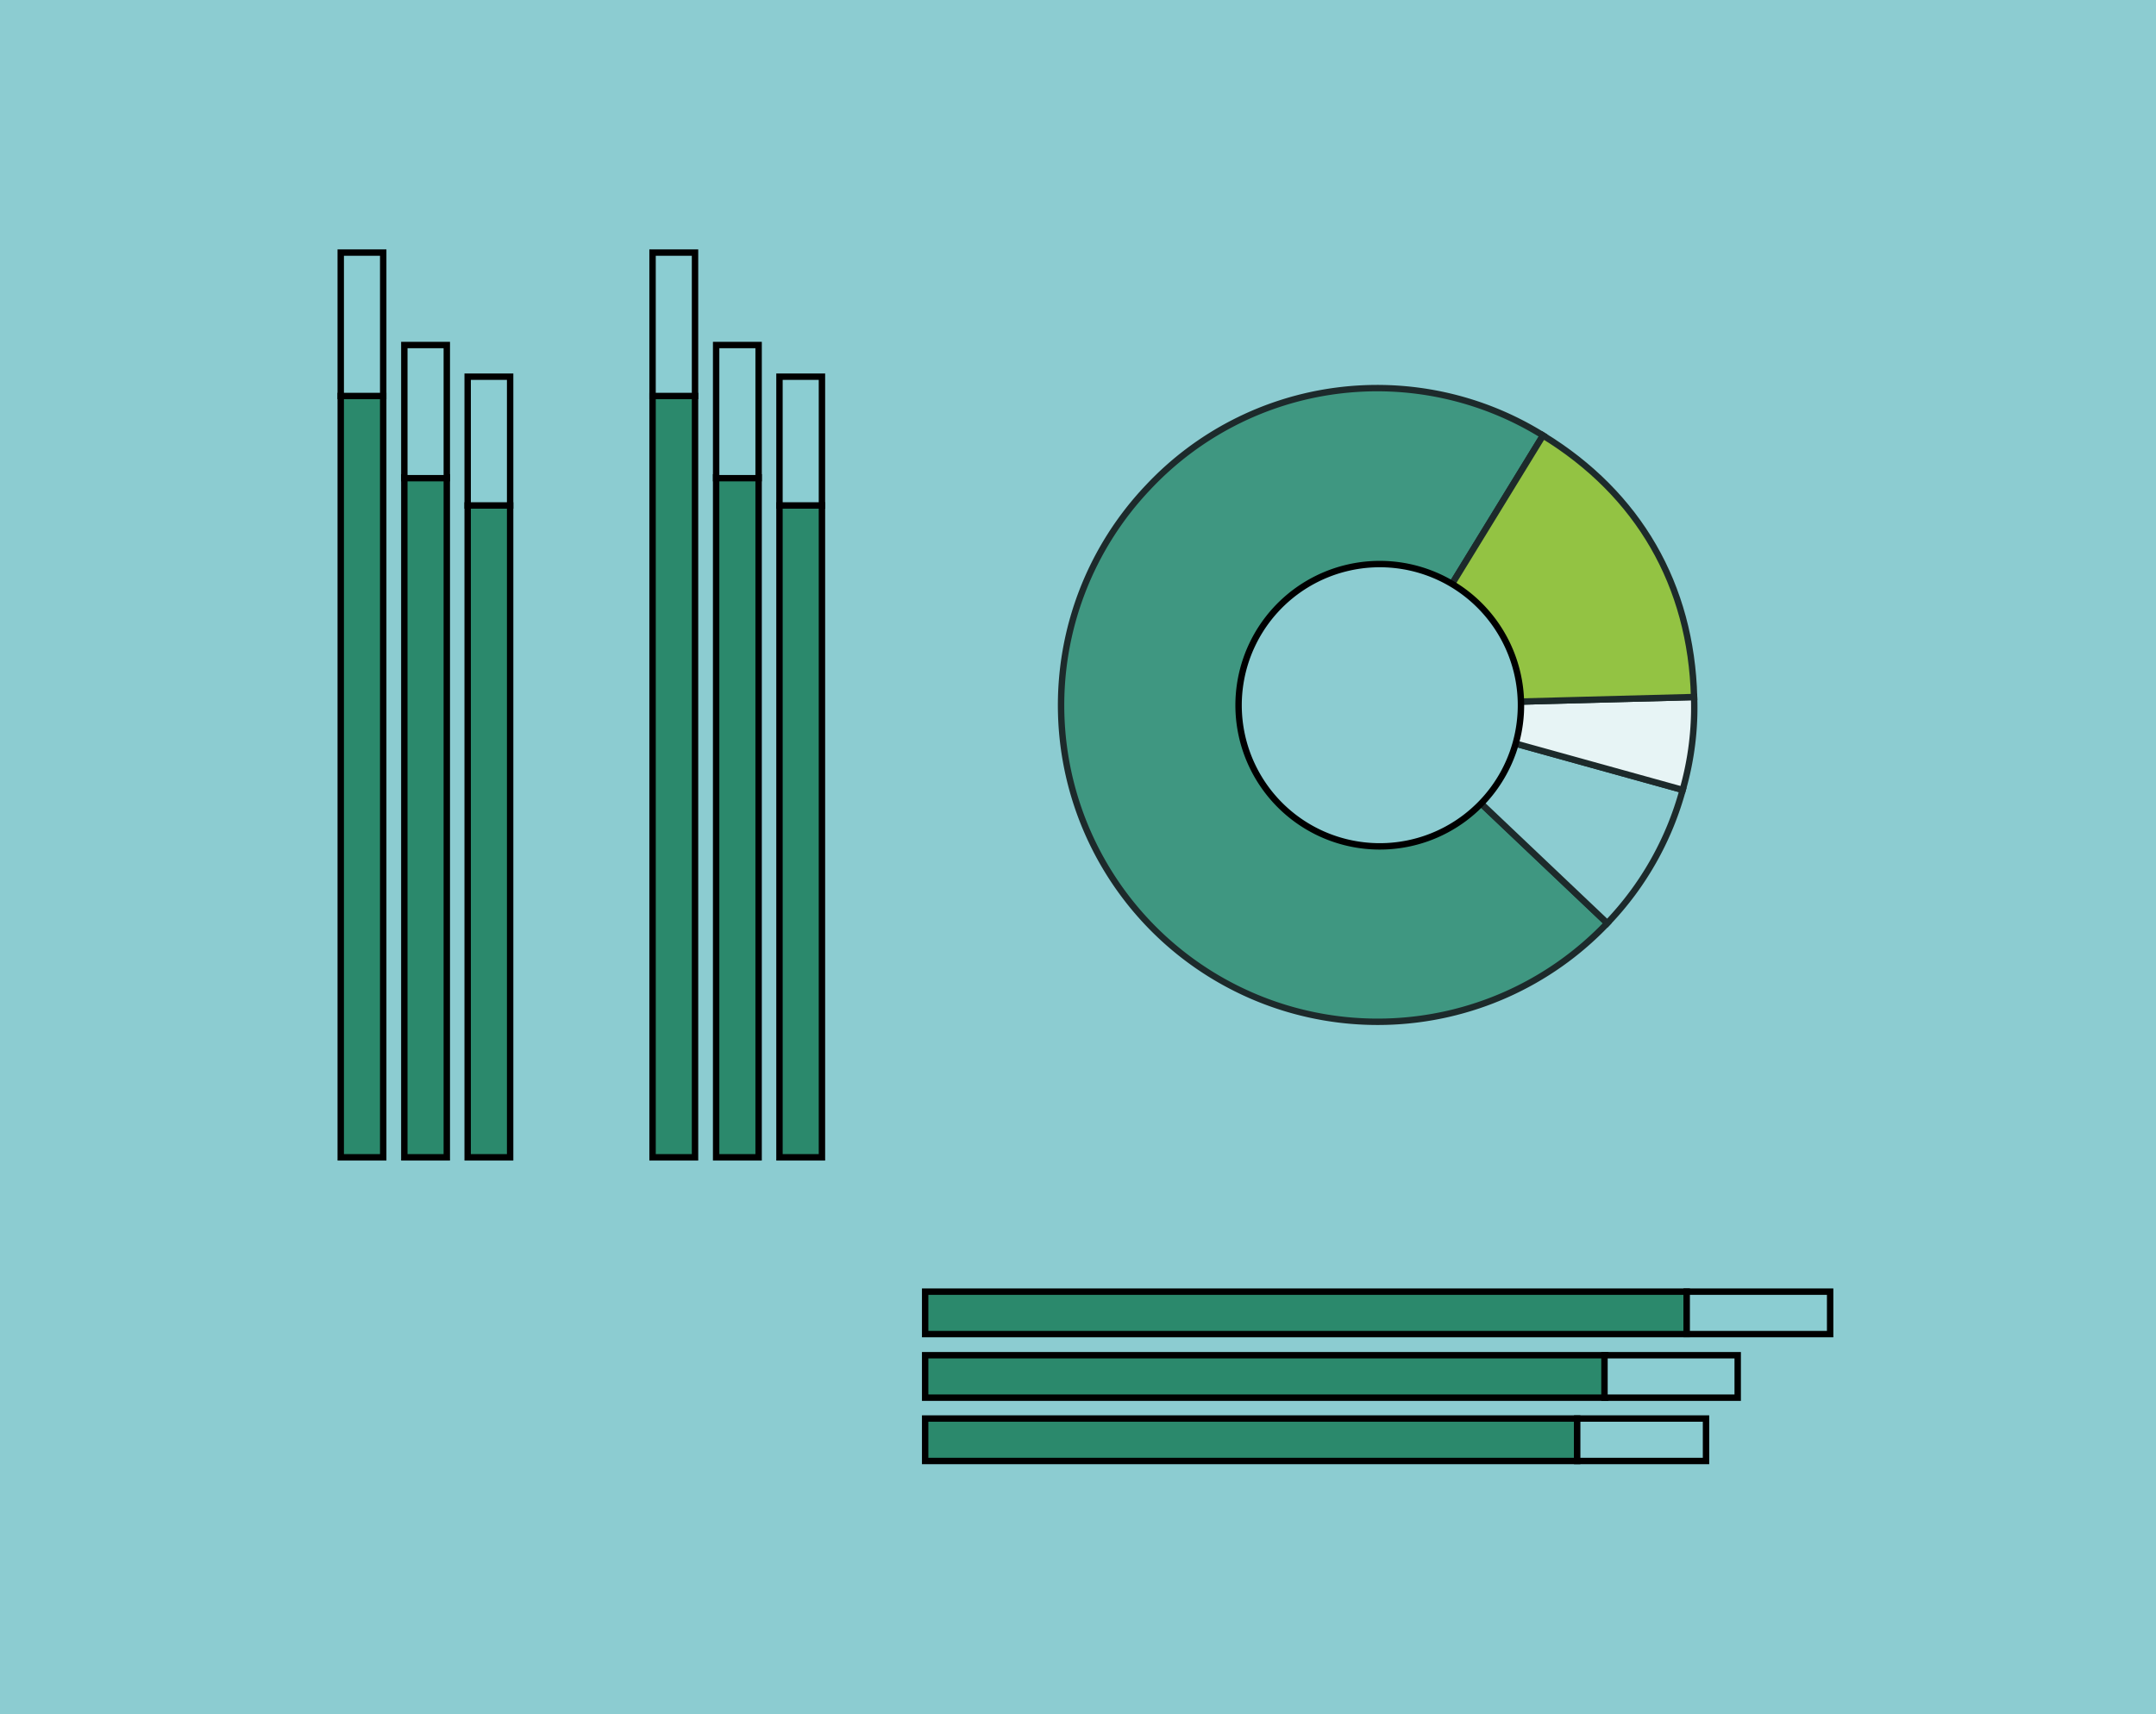 <svg xmlns="http://www.w3.org/2000/svg" xmlns:xlink="http://www.w3.org/1999/xlink" width="674" height="536" viewBox="0 0 674 536">
  <defs>
    <clipPath id="clip-path">
      <path id="Pfad_134" data-name="Pfad 134" d="M0,59.163H205.01V-145.482H0Z" transform="translate(-3.686 142.146)" fill="none" stroke="#000" stroke-width="2"/>
    </clipPath>
    <clipPath id="clip-path-2">
      <rect id="Rechteck_32" data-name="Rechteck 32" width="321.703" height="312.689" fill="none" stroke="#000" stroke-width="2"/>
    </clipPath>
  </defs>
  <g id="Gruppe_726" data-name="Gruppe 726" transform="translate(-140 -3566)">
    <rect id="Rechteck_36" data-name="Rechteck 36" width="674" height="536" transform="translate(140 3566)" fill="#8cccd1"/>
    <g id="Gruppe_283" data-name="Gruppe 283" transform="translate(6.433 -91)">
      <g id="Gruppe_219" data-name="Gruppe 219" transform="translate(240.089 4018.896) rotate(-90)">
        <g id="Gruppe_218" data-name="Gruppe 218" transform="translate(0)">
          <path id="Pfad_123" data-name="Pfad 123" d="M0,13.277H238.072V0H0Z" fill="#2b896c" stroke="#000" stroke-width="2"/>
          <path id="Pfad_124" data-name="Pfad 124" d="M0,13.278H212.625V0H0Z" transform="translate(0 19.877)" fill="#2b896c" stroke="#000" stroke-width="2"/>
          <path id="Pfad_125" data-name="Pfad 125" d="M0,13.277H203.839V0H0Z" transform="translate(0 39.677)" fill="#2b896c" stroke="#000" stroke-width="2"/>
          <path id="Pfad_126" data-name="Pfad 126" d="M0,13.277H44.84V0H0Z" transform="translate(238.072)" fill="#8bcdd2" stroke="#000" stroke-width="2"/>
          <path id="Pfad_127" data-name="Pfad 127" d="M0,13.277H41.646V0H0Z" transform="translate(212.37 19.879)" fill="#8bcdd2" stroke="#000" stroke-width="2"/>
          <path id="Pfad_128" data-name="Pfad 128" d="M0,13.277H40.273V0H0Z" transform="translate(203.839 39.677)" fill="#8bcdd2" stroke="#000" stroke-width="2"/>
        </g>
      </g>
      <g id="Gruppe_281" data-name="Gruppe 281" transform="translate(337.566 4018.896) rotate(-90)">
        <g id="Gruppe_218-2" data-name="Gruppe 218" transform="translate(0)">
          <path id="Pfad_123-2" data-name="Pfad 123" d="M0,13.277H238.072V0H0Z" fill="#2b896c" stroke="#000" stroke-width="2"/>
          <path id="Pfad_124-2" data-name="Pfad 124" d="M0,13.278H212.625V0H0Z" transform="translate(0 19.877)" fill="#2b896c" stroke="#000" stroke-width="2"/>
          <path id="Pfad_125-2" data-name="Pfad 125" d="M0,13.277H203.839V0H0Z" transform="translate(0 39.677)" fill="#2b896c" stroke="#000" stroke-width="2"/>
          <path id="Pfad_126-2" data-name="Pfad 126" d="M0,13.277H44.84V0H0Z" transform="translate(238.072)" fill="#8bcdd2" stroke="#000" stroke-width="2"/>
          <path id="Pfad_127-2" data-name="Pfad 127" d="M0,13.277H41.646V0H0Z" transform="translate(212.37 19.879)" fill="#8bcdd2" stroke="#000" stroke-width="2"/>
          <path id="Pfad_128-2" data-name="Pfad 128" d="M0,13.277H40.273V0H0Z" transform="translate(203.839 39.677)" fill="#8bcdd2" stroke="#000" stroke-width="2"/>
        </g>
      </g>
      <g id="Gruppe_229" data-name="Gruppe 229" transform="translate(465.274 3778.367)">
        <g id="Gruppe_228" data-name="Gruppe 228" transform="translate(0 0)" clip-path="url(#clip-path)">
          <g id="Gruppe_226" data-name="Gruppe 226" transform="translate(-57.606 -64.11)" opacity="0.79">
            <g id="Gruppe_225" data-name="Gruppe 225">
              <g id="Gruppe_224" data-name="Gruppe 224" clip-path="url(#clip-path-2)">
                <g id="Gruppe_220" data-name="Gruppe 220" transform="translate(57.606 64.111)">
                  <path id="Pfad_129" data-name="Pfad 129" d="M26.3,26.361,98.088,94.482A98.963,98.963,0,0,1-45.483-41.761,98.155,98.155,0,0,1,78.01-58.019Z" transform="translate(72.661 72.821)" fill="#2b896d" stroke="#000" stroke-width="2"/>
                </g>
                <g id="Gruppe_221" data-name="Gruppe 221" transform="translate(156.569 163.293)">
                  <path id="Pfad_130" data-name="Pfad 130" d="M0,0,95.364,26.447A96.885,96.885,0,0,1,71.785,68.121Z" fill="#8cccd1" stroke="#000" stroke-width="2"/>
                </g>
                <g id="Gruppe_222" data-name="Gruppe 222" transform="translate(156.569 160.702)">
                  <path id="Pfad_131" data-name="Pfad 131" d="M0,.689,98.928-1.9a93.519,93.519,0,0,1-3.564,29.038Z" transform="translate(0 1.902)" fill="#fff" stroke="#000" stroke-width="2"/>
                </g>
                <g id="Gruppe_223" data-name="Gruppe 223" transform="translate(156.569 78.913)">
                  <path id="Pfad_132" data-name="Pfad 132" d="M0,22.426,51.708-61.953c29.871,18.305,46.3,46.767,47.22,81.789Z" transform="translate(0 61.953)" fill="#95c11e" stroke="#000" stroke-width="2"/>
                </g>
              </g>
            </g>
          </g>
          <g id="Gruppe_227" data-name="Gruppe 227" transform="translate(55.485 55.003)">
            <path id="Pfad_133" data-name="Pfad 133" d="M8.9.351A44.139,44.139,0,1,0,62.4,32.5,44.139,44.139,0,0,0,8.9.351" transform="translate(24.575 0.97)" fill="#8cccd1" stroke="#000" stroke-width="2"/>
          </g>
        </g>
      </g>
      <g id="Gruppe_282" data-name="Gruppe 282" transform="translate(422.784 4060.896)">
        <g id="Gruppe_218-3" data-name="Gruppe 218" transform="translate(0)">
          <path id="Pfad_123-3" data-name="Pfad 123" d="M0,13.277H238.072V0H0Z" fill="#2b896c" stroke="#000" stroke-width="2"/>
          <path id="Pfad_124-3" data-name="Pfad 124" d="M0,13.278H212.625V0H0Z" transform="translate(0 19.877)" fill="#2b896c" stroke="#000" stroke-width="2"/>
          <path id="Pfad_125-3" data-name="Pfad 125" d="M0,13.277H203.839V0H0Z" transform="translate(0 39.677)" fill="#2b896c" stroke="#000" stroke-width="2"/>
          <path id="Pfad_126-3" data-name="Pfad 126" d="M0,13.277H44.84V0H0Z" transform="translate(238.072)" fill="#8bcdd2" stroke="#000" stroke-width="2"/>
          <path id="Pfad_127-3" data-name="Pfad 127" d="M0,13.277H41.646V0H0Z" transform="translate(212.37 19.879)" fill="#8bcdd2" stroke="#000" stroke-width="2"/>
          <path id="Pfad_128-3" data-name="Pfad 128" d="M0,13.277H40.273V0H0Z" transform="translate(203.839 39.677)" fill="#8bcdd2" stroke="#000" stroke-width="2"/>
        </g>
      </g>
    </g>
  </g>
</svg>
